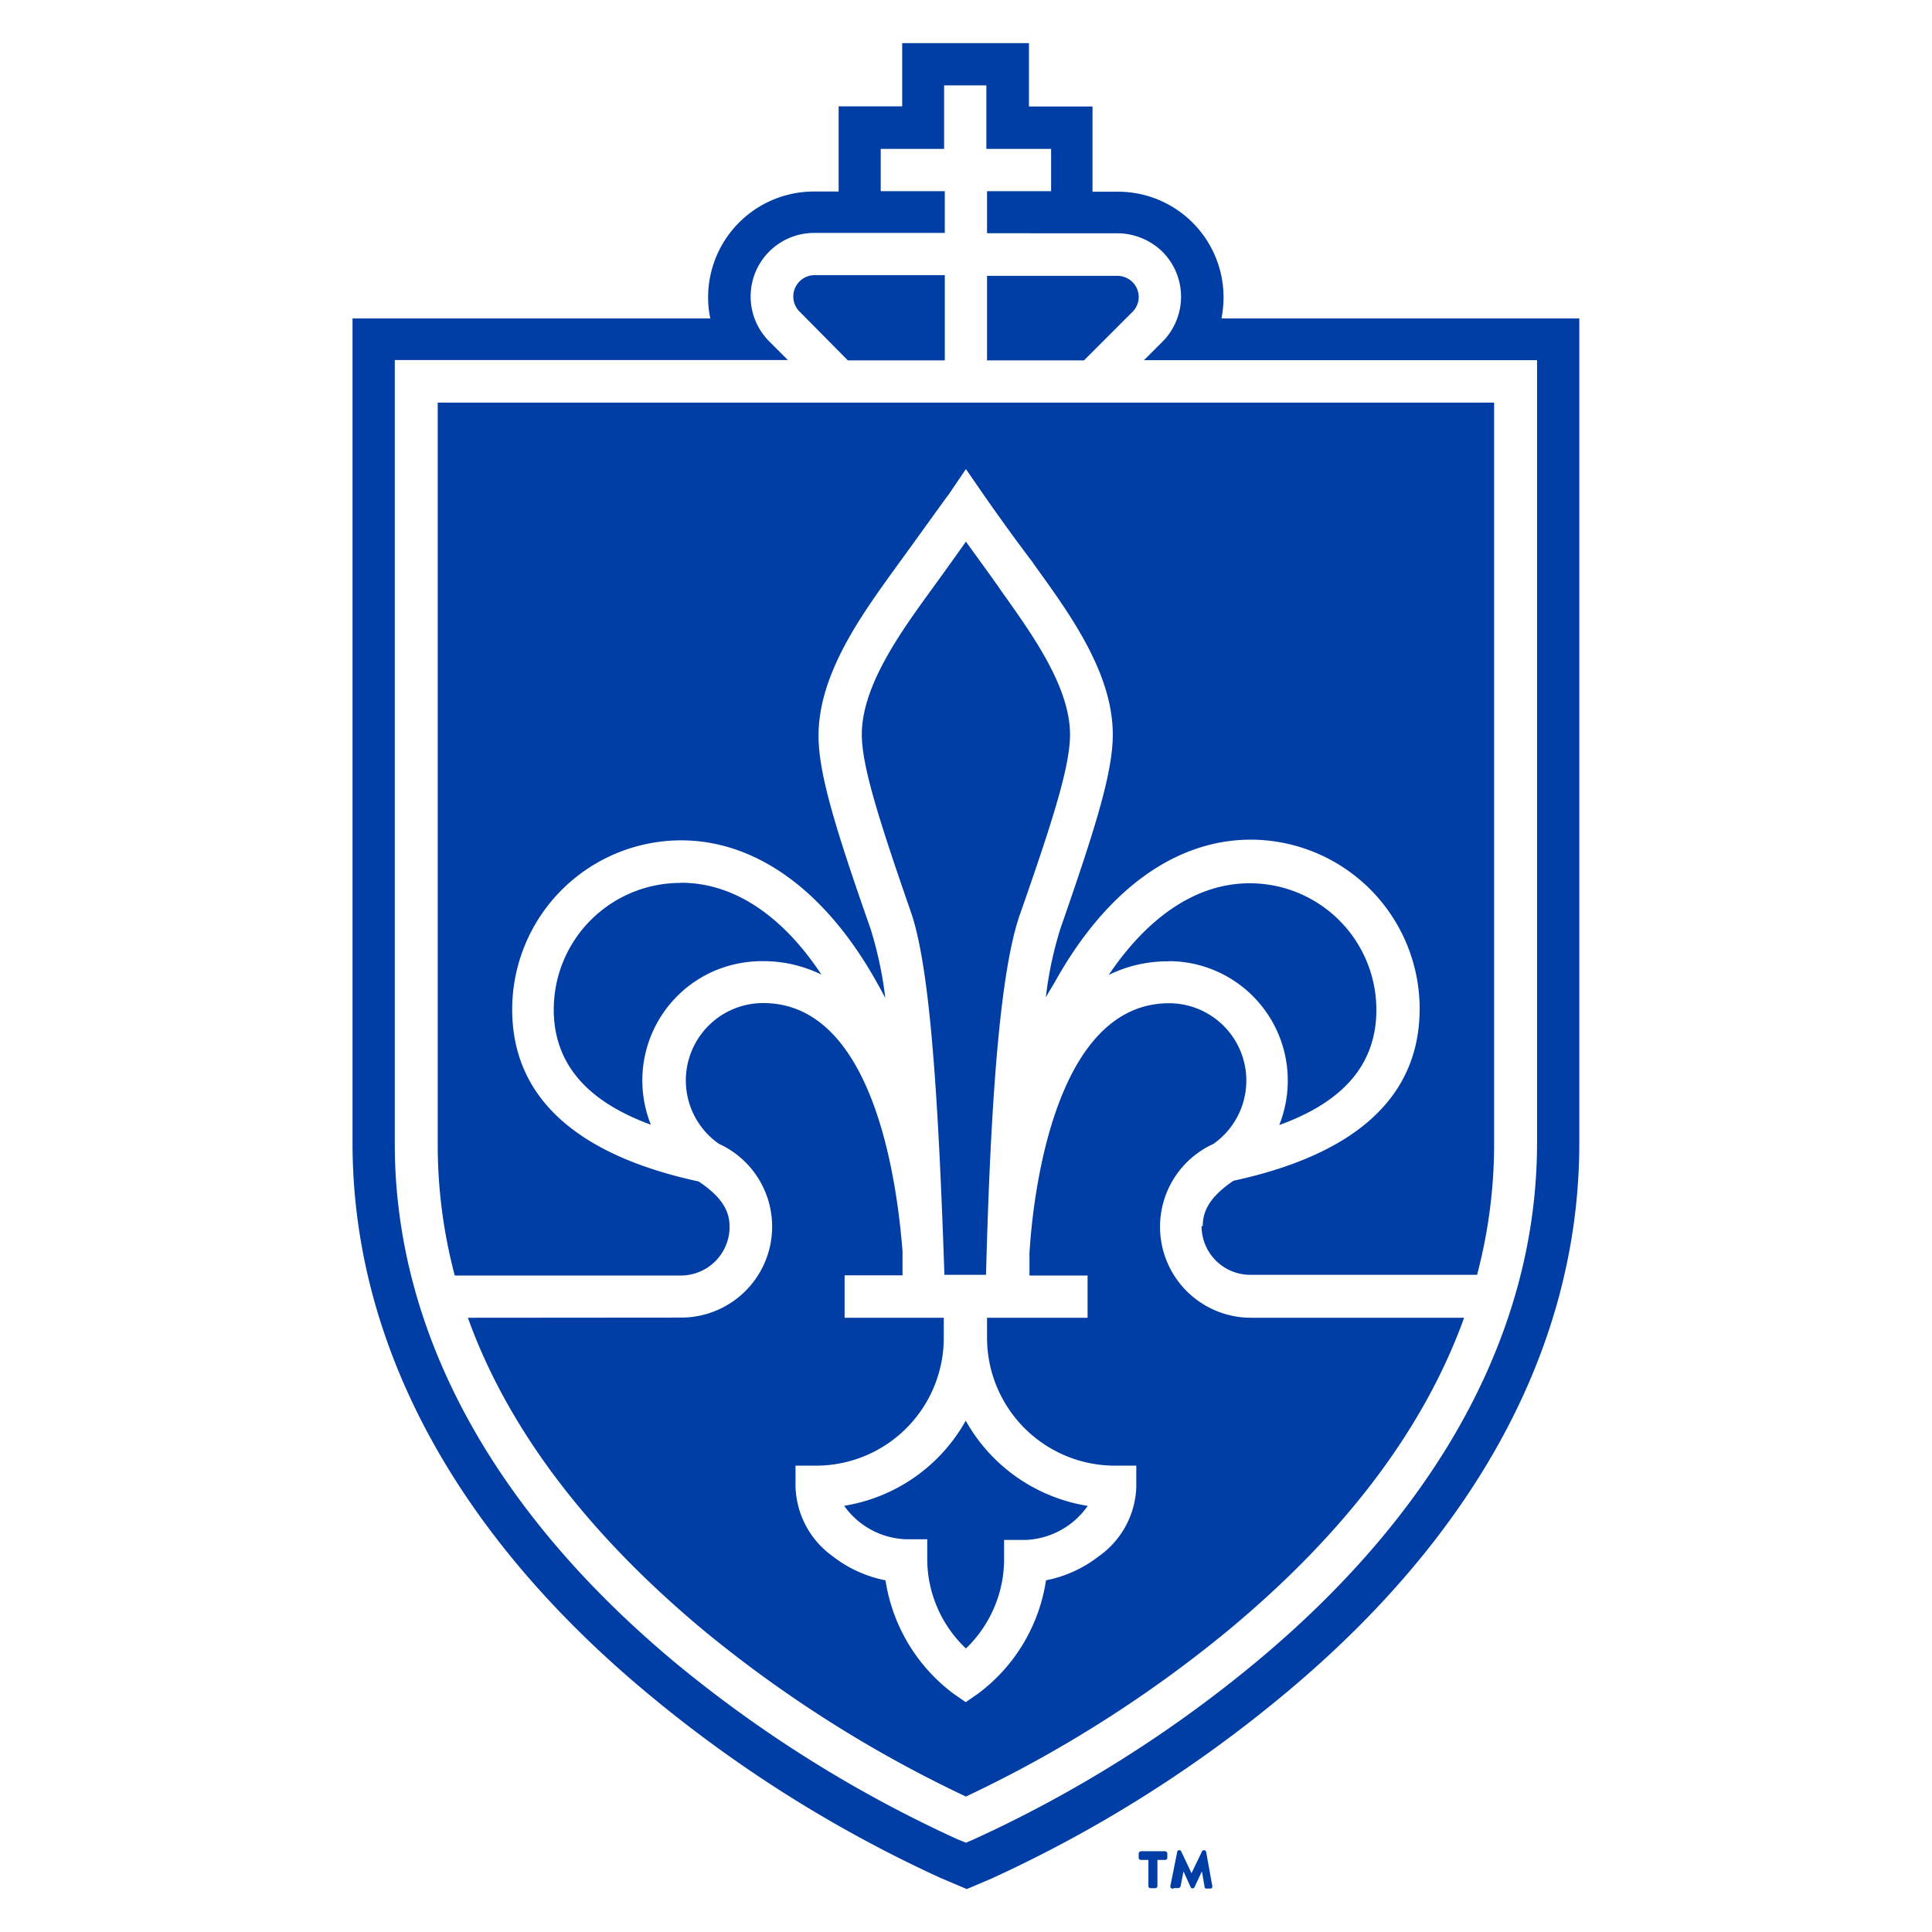 <svg id="Layer_1" data-name="Layer 1" xmlns="http://www.w3.org/2000/svg" viewBox="0 0 113.39 113.39"><defs><style>.cls-1{fill:#fff;}.cls-2{fill:#003da5;}</style></defs><rect class="cls-1" width="113.39" height="113.39"/><path class="cls-2" d="M46.71,108.16v-1.53h-.44a.13.13,0,0,1-.13-.13h0v-.24a.15.15,0,0,1,.13-.14h1.41a.14.14,0,0,1,.14.14v.24a.13.13,0,0,1-.13.13h-.45v1.53a.13.13,0,0,1-.13.13h-.26a.13.13,0,0,1-.14-.12Zm1.29,0,.4-2a.12.12,0,0,1,.13-.1h0a.11.11,0,0,1,.11.08l.6,1.27.61-1.27a.13.13,0,0,1,.12-.08h0a.13.13,0,0,1,.13.1l.36,2a.12.12,0,0,1-.09.15h-.3a.15.15,0,0,1-.07-.15l-.15-.86-.44.94a.11.11,0,0,1-.11.06h0a.12.12,0,0,1-.11-.07l-.42-.93-.17.87a.14.14,0,0,1-.13.11h-.25a.13.13,0,0,1-.18,0A.11.11,0,0,1,48,108.16Z" transform="translate(20.69 2.53)"/><path class="cls-2" d="M34.54,107.7A76.51,76.51,0,0,1,17.49,97C6.05,87.55,0,76.32,0,64.55V16.16H21a5.74,5.74,0,0,1-.13-1.24,6.21,6.21,0,0,1,6.21-6.21h1.45v-5h3.73V0H39.7V3.72h3.73v5H44.9a6.2,6.2,0,0,1,6.22,6.2A6.51,6.51,0,0,1,51,16.16H72V64.57c0,11.77-6,23-17.49,32.48a76.51,76.51,0,0,1-17,10.67l-1.46.62Z" transform="translate(20.69 2.53)"/><path class="cls-1" d="M36,105.62l-.49-.2A74.64,74.64,0,0,1,19.07,95.16C8.22,86.16,2.48,75.61,2.48,64.6v-46H25.55l-1.09-1.09a3.73,3.73,0,0,1,2.64-6.37h7.66V8.69H31V6.21h3.72V2.48H37.2V6.21H41V8.69H37.24v2.47H44.9a3.82,3.82,0,0,1,2.64,1.09,3.74,3.74,0,0,1,0,5.27l-1.09,1.09H69.52V64.54c0,11-5.74,21.58-16.59,30.56a74.24,74.24,0,0,1-16.44,10.31ZM6.77,74.81c2.34,6.51,7,12.65,13.84,18.35A73.58,73.58,0,0,0,36,102.91a73.58,73.58,0,0,0,15.39-9.75c6.87-5.7,11.5-11.84,13.85-18.35H52.72a5.34,5.34,0,0,1-2.2-10.2,4.54,4.54,0,0,0-2.59-8.26c-6.74,0-8,11.3-8.2,14.68v1.3h3.41v2.48h-5.9V76a7.51,7.51,0,0,0,7.49,7.49H46v1.24a5.18,5.18,0,0,1-2.19,4.07,7.35,7.35,0,0,1-3.11,1.42,10.18,10.18,0,0,1-4,6.66l-.71.49-.71-.49a10.24,10.24,0,0,1-4-6.66,7.35,7.35,0,0,1-3.11-1.42A5.21,5.21,0,0,1,26,84.73V83.49h1.25A7.5,7.5,0,0,0,34.7,76V74.81H28.88V72.32h3.4V70.91C32,67.39,30.76,56.34,24.1,56.34a4.54,4.54,0,0,0-2.6,8.26,5.34,5.34,0,0,1-2.2,10.2Zm22.06,11a4.64,4.64,0,0,0,3.66,2h1.24v1.25A7.26,7.26,0,0,0,36,94.22a7.28,7.28,0,0,0,2.24-5.12V87.85h1.25a4.67,4.67,0,0,0,3.66-2,10,10,0,0,1-7.16-5,10,10,0,0,1-7.16,5Zm21-16.38a2.86,2.86,0,0,0,2.85,2.86H66a30,30,0,0,0,1-7.78V21.1H5V64.55a30,30,0,0,0,1,7.78H19.28a2.86,2.86,0,0,0,2.85-2.86c0-.9-.42-1.73-1.82-2.66-7.26-1.57-10.94-5-10.94-10.1a9.93,9.93,0,0,1,9.91-9.92c4.44,0,8.53,3,11.52,8.39.16.28.32.57.47.87A22.78,22.78,0,0,0,30.41,52c-2.08-5.93-3.06-9.14-3.06-11.35,0-3.61,2.5-7.06,4.51-9.84l.21-.29c1.52-2.09,2.88-4,2.9-4L36,25l1,1.45s1.38,2,2.9,4l.2.29c2,2.77,4.52,6.23,4.52,9.84,0,2.22-1,5.43-3.06,11.35a21.79,21.79,0,0,0-.87,4.08c.17-.32.33-.56.51-.87,3-5.41,7.08-8.39,11.52-8.39a9.93,9.93,0,0,1,9.91,9.92c0,5.13-3.68,8.53-10.93,10.1-1.37.93-1.8,1.76-1.8,2.66ZM34.7,72.29h2.48c.27-10.23.82-17.84,2-21.18,1.94-5.54,2.93-8.68,2.93-10.53,0-2.81-2.24-5.9-4-8.38l-.2-.29c-.71-1-1.38-1.92-1.91-2.65-.52.73-1.19,1.68-1.9,2.65l-.21.29c-1.8,2.48-4,5.57-4,8.38,0,1.84,1,5,2.92,10.53,1.11,3.35,1.58,11,1.93,21.22Zm-15.46-23a7.43,7.43,0,0,0-7.43,7.43h0c0,3.74,2.72,5.67,5.7,6.76a7,7,0,0,1,3.9-9.1,7.19,7.19,0,0,1,2.63-.5,7.75,7.75,0,0,1,3.48.79c-2.11-3.2-4.93-5.39-8.24-5.39Zm28.65,4.59a7,7,0,0,1,7,7,7.09,7.09,0,0,1-.5,2.62c3-1.09,5.7-3,5.7-6.76a7.43,7.43,0,0,0-7.43-7.43h0c-3.31,0-6.13,2.19-8.28,5.38a7.86,7.86,0,0,1,3.53-.8ZM37.24,18.62h5.69l2.85-2.85a1.23,1.23,0,0,0,0-1.74h0a1.26,1.26,0,0,0-.88-.37H37.24Zm-8.17,0h5.69v-5H27.1a1.25,1.25,0,0,0-1.23,1.27,1.23,1.23,0,0,0,.35.85Z" transform="translate(20.69 2.53)"/></svg>